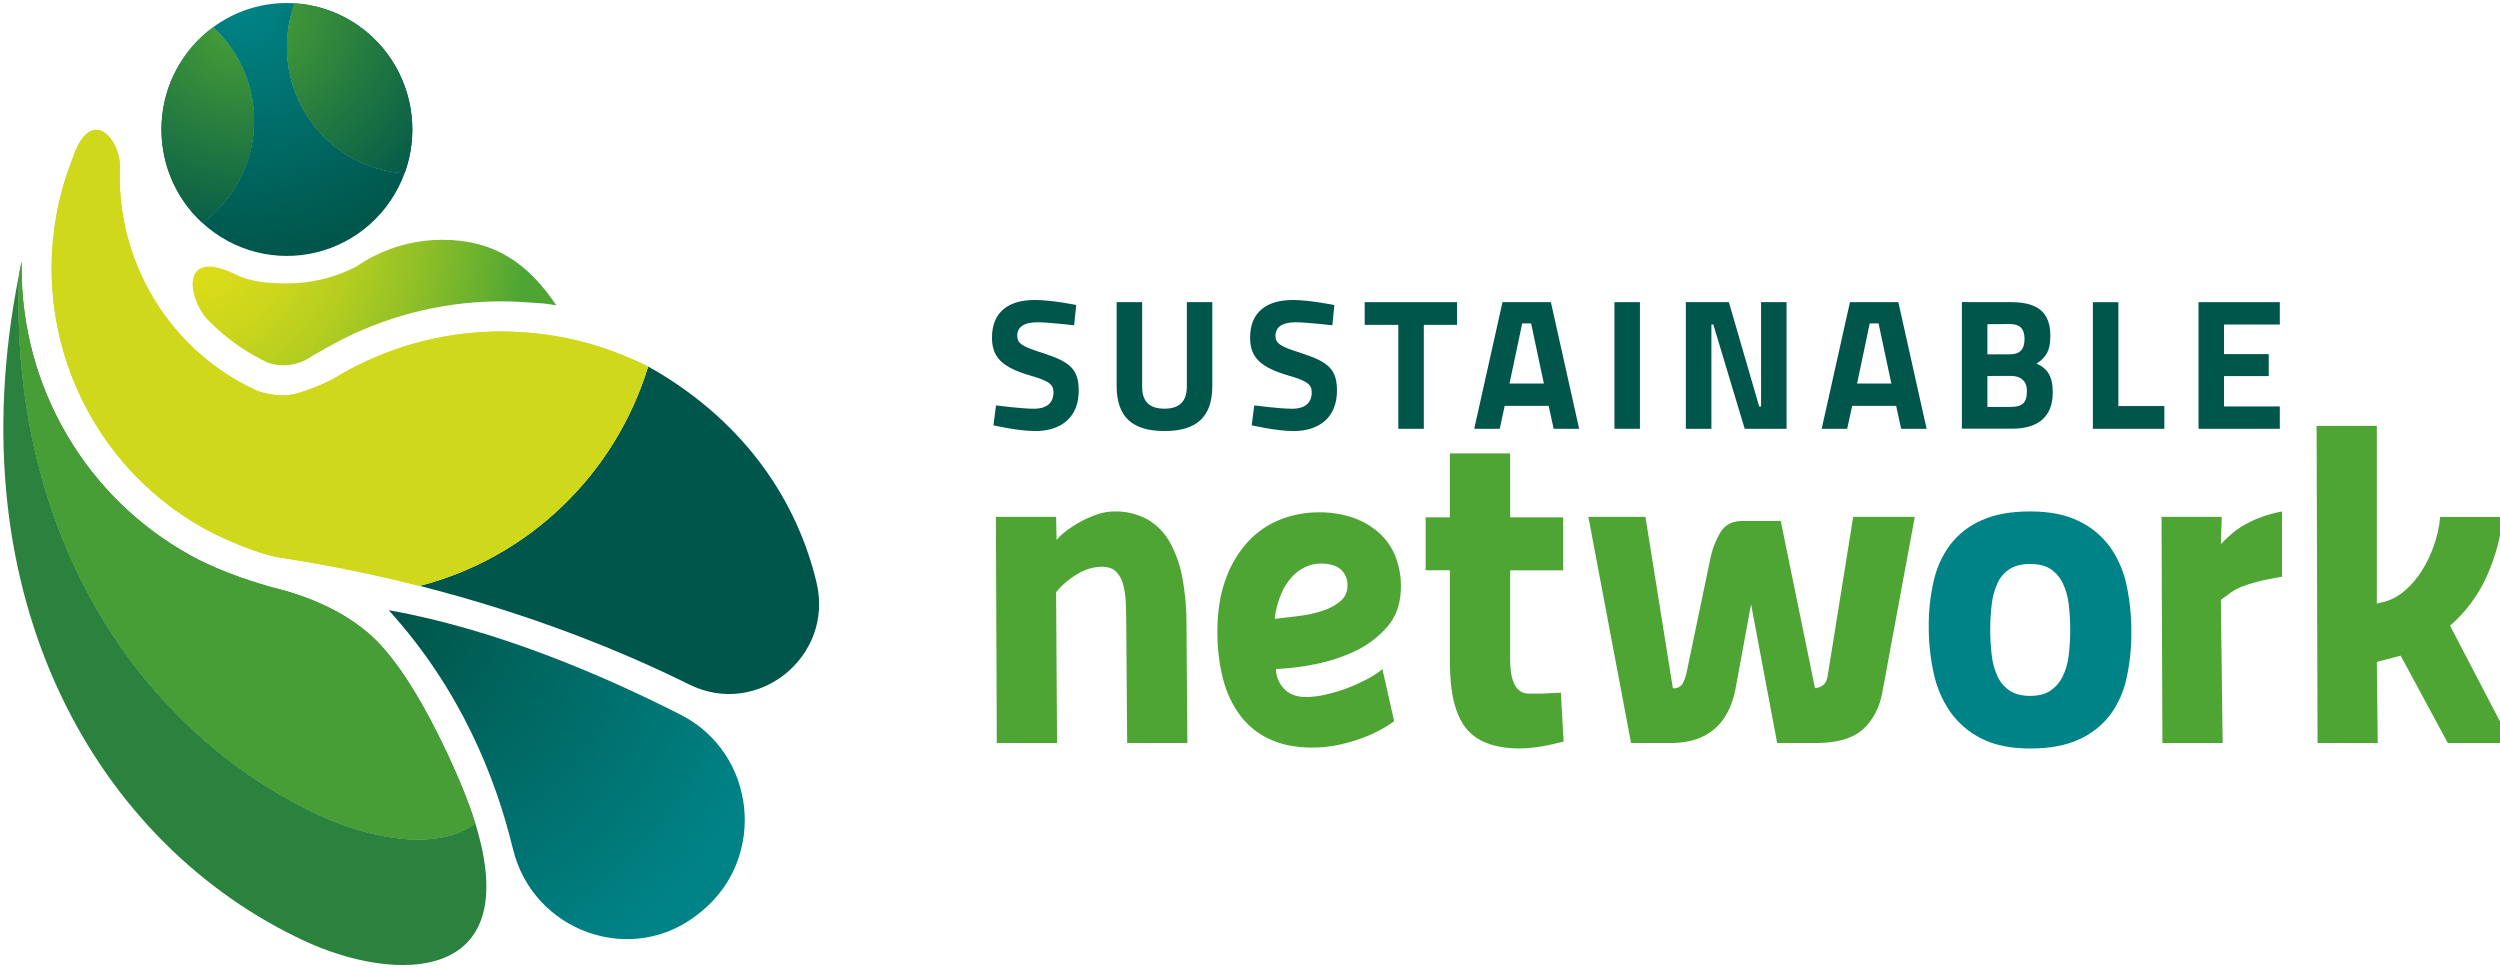 <svg width="201" height="78" viewBox="0 0 201 78" fill="none" xmlns="http://www.w3.org/2000/svg">
<g clip-path="url(#clip0)">
<path d="M23.071 3.785C23.07 2.584 23.28 1.392 23.692 0.265C23.487 0.251 23.28 0.243 23.071 0.243C20.937 0.239 18.857 0.921 17.134 2.19C18.24 3.206 19.108 4.457 19.675 5.853C20.242 7.25 20.493 8.755 20.411 10.262C20.328 11.768 19.914 13.237 19.198 14.562C18.482 15.887 17.483 17.034 16.273 17.921C17.494 19.044 18.97 19.848 20.572 20.261C22.173 20.673 23.851 20.683 25.457 20.288C27.063 19.893 28.548 19.107 29.782 17.998C31.015 16.888 31.959 15.49 32.531 13.927C29.97 13.768 27.566 12.63 25.808 10.745C24.05 8.861 23.071 6.371 23.071 3.785Z" fill="url(#paint0_radial)"/>
<path d="M23.692 0.265C23.149 1.752 22.958 3.347 23.135 4.921C23.312 6.495 23.851 8.007 24.709 9.334C25.568 10.661 26.722 11.767 28.081 12.565C29.439 13.362 30.963 13.829 32.531 13.927C33.074 12.44 33.265 10.846 33.088 9.271C32.912 7.697 32.373 6.186 31.514 4.859C30.655 3.532 29.501 2.425 28.143 1.628C26.785 0.83 25.261 0.364 23.692 0.265Z" fill="url(#paint1_radial)"/>
<path d="M23.692 0.265C23.149 1.752 22.958 3.347 23.135 4.921C23.312 6.495 23.851 8.007 24.709 9.334C25.568 10.661 26.722 11.767 28.081 12.565C29.439 13.362 30.963 13.829 32.531 13.927C33.074 12.44 33.265 10.846 33.088 9.271C32.912 7.697 32.373 6.186 31.514 4.859C30.655 3.532 29.501 2.425 28.143 1.628C26.785 0.83 25.261 0.364 23.692 0.265Z" fill="url(#paint2_radial)"/>
<path d="M20.429 9.701C20.43 8.286 20.137 6.888 19.57 5.594C19.002 4.3 18.172 3.141 17.134 2.19C15.923 3.077 14.924 4.224 14.208 5.549C13.492 6.874 13.078 8.343 12.996 9.849C12.913 11.356 13.165 12.862 13.731 14.258C14.298 15.654 15.166 16.905 16.273 17.921C17.561 16.98 18.609 15.744 19.331 14.315C20.054 12.886 20.43 11.305 20.429 9.701Z" fill="url(#paint3_radial)"/>
<path d="M20.429 9.701C20.43 8.286 20.137 6.888 19.57 5.594C19.002 4.3 18.172 3.141 17.134 2.19C15.923 3.077 14.924 4.224 14.208 5.549C13.492 6.874 13.078 8.343 12.996 9.849C12.913 11.356 13.165 12.862 13.731 14.258C14.298 15.654 15.166 16.905 16.273 17.921C17.561 16.98 18.609 15.744 19.331 14.315C20.054 12.886 20.43 11.305 20.429 9.701Z" fill="url(#paint4_radial)"/>
<path d="M54.718 57.46C48.432 54.267 39.842 50.586 31.252 49.059C36.992 55.382 39.835 62.438 41.236 68.24C42.856 74.94 50.828 77.759 56.175 73.458L56.41 73.267C61.691 68.941 60.798 60.549 54.718 57.46Z" fill="url(#paint5_radial)"/>
<path d="M25.727 65.566C11.347 58.903 0.705 43.156 1.539 22.035C-3.699 48.203 7.917 67.973 24.504 75.66C31.789 79.036 42.233 79.16 38.212 66.195C35.312 68.401 29.984 67.538 25.727 65.566Z" fill="url(#paint6_radial)"/>
<path d="M25.727 65.566C29.981 67.539 35.313 68.401 38.212 66.195C37.947 65.343 37.619 64.432 37.225 63.462L37.165 63.308C35.995 60.458 33.656 55.523 31.248 52.608L31.211 52.563L31.101 52.432L30.933 52.233L30.922 52.222C30.849 52.137 30.769 52.053 30.699 51.969V51.96C28.647 49.696 25.722 48.271 22.706 47.436L22.67 47.427C22.494 47.379 22.319 47.333 22.141 47.291C20.932 46.969 18 46.107 15.515 44.764L15.272 44.629C11.175 42.361 7.757 39.025 5.376 34.969C2.995 30.914 1.738 26.288 1.736 21.575C1.736 21.398 1.736 21.221 1.736 21.045C1.665 21.376 1.599 21.705 1.533 22.035C0.705 43.157 11.348 58.903 25.727 65.566Z" fill="url(#paint7_radial)"/>
<path d="M25.727 65.566C29.981 67.539 35.313 68.401 38.212 66.195C37.947 65.343 37.619 64.432 37.225 63.462L37.165 63.308C35.995 60.458 33.656 55.523 31.248 52.608L31.211 52.563L31.101 52.432L30.933 52.233L30.922 52.222C30.849 52.137 30.769 52.053 30.699 51.969V51.96C28.647 49.696 25.722 48.271 22.706 47.436L22.67 47.427C22.494 47.379 22.319 47.333 22.141 47.291C20.932 46.969 18 46.107 15.515 44.764L15.272 44.629C11.175 42.361 7.757 39.025 5.376 34.969C2.995 30.914 1.738 26.288 1.736 21.575C1.736 21.398 1.736 21.221 1.736 21.045C1.665 21.376 1.599 21.705 1.533 22.035C0.705 43.157 11.348 58.903 25.727 65.566Z" fill="url(#paint8_radial)"/>
<path d="M35.56 19.279C33.652 19.277 31.77 19.725 30.065 20.588V20.577L30.007 20.617C29.528 20.863 29.066 21.14 28.623 21.446C26.903 22.328 25 22.787 23.071 22.785C21.642 22.785 20.209 22.684 18.994 22.084C14.395 19.816 15.102 24.06 16.722 25.727C17.799 26.837 19.026 27.787 20.366 28.551C20.755 28.773 21.153 28.978 21.549 29.168C21.949 29.3 22.367 29.368 22.788 29.367C23.03 29.366 23.271 29.343 23.509 29.299C24.106 29.19 24.671 28.943 25.158 28.577L26.134 28.033C30.035 25.78 34.408 24.488 38.898 24.264C39.373 24.24 39.847 24.228 40.307 24.228C41.072 24.228 41.871 24.262 42.66 24.327C43.7 24.413 43.713 24.358 44.731 24.556C42.529 21.251 39.803 19.279 35.56 19.279Z" fill="url(#paint9_radial)"/>
<path d="M86.359 26.151C86.359 26.151 84.265 25.91 83.404 25.91C82.305 25.91 81.785 26.314 81.785 26.99C81.785 27.635 82.186 27.858 83.879 28.398C86.062 29.101 86.73 29.715 86.73 31.407C86.73 33.623 85.23 34.657 83.24 34.657C81.863 34.657 79.874 34.194 79.874 34.194L80.081 32.592C80.081 32.592 82.07 32.861 83.125 32.861C84.225 32.861 84.701 32.337 84.701 31.543C84.701 30.915 84.345 30.63 82.888 30.21C80.616 29.552 79.755 28.773 79.755 27.141C79.755 25.031 81.15 24.117 83.2 24.117C84.551 24.117 86.528 24.522 86.528 24.522L86.359 26.151Z" fill="#00564A"/>
<path d="M93.624 32.858C94.827 32.858 95.422 32.274 95.422 31.077V24.291H97.47V31.031C97.47 33.577 96.15 34.655 93.624 34.655C91.099 34.655 89.778 33.576 89.778 31.031V24.294H91.828V31.08C91.825 32.289 92.419 32.858 93.624 32.858Z" fill="#00564A"/>
<path d="M107.122 26.151C107.122 26.151 105.027 25.911 104.166 25.911C103.068 25.911 102.548 26.315 102.548 26.99C102.548 27.635 102.948 27.859 104.642 28.398C106.825 29.102 107.493 29.716 107.493 31.407C107.493 33.624 105.993 34.657 104.002 34.657C102.626 34.657 100.637 34.194 100.637 34.194L100.845 32.592C100.845 32.592 102.834 32.862 103.889 32.862C104.988 32.862 105.463 32.337 105.463 31.543C105.463 30.916 105.107 30.63 103.651 30.211C101.374 29.549 100.508 28.77 100.508 27.145C100.508 25.035 101.903 24.12 103.953 24.12C105.304 24.12 107.281 24.526 107.281 24.526L107.122 26.151Z" fill="#00564A"/>
<path d="M109.721 24.294H117.147V26.12H114.474V34.475H112.424V26.12H109.721V24.294Z" fill="#00564A"/>
<path d="M120.8 24.294H124.692L126.963 34.473H124.913L124.513 32.632H120.979L120.578 34.473H118.528L120.8 24.294ZM121.364 30.837H124.127L123.102 26.002H122.385L121.364 30.837Z" fill="#00564A"/>
<path d="M129.801 24.294H131.85V34.473H129.801V24.294Z" fill="#00564A"/>
<path d="M135.541 24.294H139.001L141.437 32.678H141.59V24.294H143.64V34.473H140.274L137.75 26.089H137.597V34.473H135.541V24.294Z" fill="#00564A"/>
<path d="M148.737 24.294H152.627L154.899 34.473H152.851L152.45 32.632H148.915L148.514 34.473H146.464L148.737 24.294ZM149.309 30.837H152.063L151.038 26.002H150.325L149.309 30.837Z" fill="#00564A"/>
<path d="M161.701 24.294C163.735 24.294 164.849 25.042 164.849 26.989C164.849 28.142 164.543 28.725 163.735 29.234C164.597 29.609 165.042 30.238 165.042 31.548C165.042 33.584 163.78 34.467 161.76 34.467H157.735V24.288L161.701 24.294ZM159.787 26.065V28.486H161.613C162.415 28.486 162.772 28.067 162.772 27.252C162.772 26.413 162.371 26.054 161.598 26.054L159.787 26.065ZM159.787 30.229V32.715H161.658C162.504 32.715 162.964 32.461 162.964 31.457C162.964 30.619 162.475 30.223 161.658 30.223L159.787 30.229Z" fill="#00564A"/>
<path d="M168.267 34.475V24.296H170.317V32.65H174.014V34.476L168.267 34.475Z" fill="#00564A"/>
<path d="M176.762 24.294H183.297V26.091H178.812V28.471H182.405V30.238H178.812V32.678H183.297V34.475H176.762V24.294Z" fill="#00564A"/>
<path d="M65.647 46.82C64.117 40.436 60.086 34.127 52.621 29.754C52.453 29.657 52.281 29.563 52.108 29.473C50.796 33.751 48.418 37.618 45.2 40.705C41.983 43.792 38.035 45.996 33.732 47.106C42.758 49.395 50.069 52.384 55.419 55.035C60.9 57.753 67.085 52.805 65.647 46.82Z" fill="url(#paint10_radial)"/>
<path d="M52.108 29.473C51.56 29.186 50.993 28.938 50.425 28.702C47.894 27.628 45.208 26.967 42.47 26.744C41.757 26.684 41.038 26.654 40.313 26.652C39.88 26.652 39.449 26.663 39.021 26.685C34.649 26.896 30.402 28.22 26.674 30.531C26.648 30.531 24.226 31.791 22.794 31.791C22.064 31.79 21.34 31.663 20.652 31.415C20.149 31.184 19.659 30.932 19.181 30.659C16.279 29.01 13.865 26.613 12.185 23.713C10.506 20.813 9.621 17.515 9.622 14.157C9.622 13.921 9.622 13.694 9.635 13.461C9.717 11.259 7.343 8.358 5.867 12.647C5.68 13.19 5.458 13.726 5.284 14.273C3.607 19.539 3.795 25.229 5.817 30.371C7.838 35.513 11.568 39.788 16.369 42.466C18.237 43.508 21.064 44.605 22.39 44.808C26.421 45.425 30.204 46.213 33.726 47.106C38.03 45.997 41.98 43.794 45.198 40.706C48.416 37.619 50.795 33.752 52.108 29.473Z" fill="url(#paint11_radial)"/>
<path d="M52.108 29.473C51.56 29.186 50.993 28.938 50.425 28.702C47.894 27.628 45.208 26.967 42.47 26.744C41.757 26.684 41.038 26.654 40.313 26.652C39.88 26.652 39.449 26.663 39.021 26.685C34.649 26.896 30.402 28.22 26.674 30.531C26.648 30.531 24.226 31.791 22.794 31.791C22.064 31.79 21.34 31.663 20.652 31.415C20.149 31.184 19.659 30.932 19.181 30.659C16.279 29.01 13.865 26.613 12.185 23.713C10.506 20.813 9.621 17.515 9.622 14.157C9.622 13.921 9.622 13.694 9.635 13.461C9.717 11.259 7.343 8.358 5.867 12.647C5.68 13.19 5.458 13.726 5.284 14.273C3.607 19.539 3.795 25.229 5.817 30.371C7.838 35.513 11.568 39.788 16.369 42.466C18.237 43.508 21.064 44.605 22.39 44.808C26.421 45.425 30.204 46.213 33.726 47.106C38.03 45.997 41.98 43.794 45.198 40.706C48.416 37.619 50.795 33.752 52.108 29.473Z" fill="url(#paint12_radial)"/>
<path d="M80.142 59.738L80.07 41.556H84.912L84.949 43.414C85.176 43.139 85.437 42.894 85.726 42.686C86.092 42.408 86.479 42.158 86.882 41.938C87.311 41.705 87.758 41.51 88.22 41.355C88.656 41.204 89.114 41.124 89.575 41.119C90.506 41.094 91.427 41.314 92.248 41.756C93.005 42.193 93.63 42.829 94.056 43.596C94.547 44.493 94.889 45.466 95.067 46.475C95.295 47.713 95.404 48.969 95.393 50.228L95.465 59.738H90.623L90.551 50.228C90.551 49.621 90.539 49.038 90.514 48.479C90.498 47.974 90.425 47.473 90.299 46.984C90.203 46.592 90.002 46.233 89.719 45.947C89.454 45.691 89.068 45.564 88.562 45.564C87.9 45.583 87.253 45.772 86.684 46.115C86.009 46.501 85.408 47.007 84.912 47.609L84.986 59.742L80.142 59.738Z" fill="#4EA534"/>
<path d="M112.091 57.99C111.755 58.23 111.405 58.45 111.043 58.647C110.554 58.915 110.047 59.146 109.525 59.338C108.907 59.568 108.273 59.751 107.628 59.886C106.932 60.032 106.223 60.106 105.512 60.105C104.187 60.105 103.042 59.88 102.08 59.429C101.146 59.004 100.333 58.35 99.713 57.528C99.067 56.652 98.599 55.656 98.336 54.597C98.019 53.347 97.865 52.061 97.877 50.771C97.877 49.169 98.1 47.766 98.546 46.563C98.937 45.451 99.545 44.429 100.334 43.557C101.056 42.772 101.945 42.161 102.935 41.772C103.916 41.385 104.962 41.188 106.016 41.192C106.975 41.174 107.931 41.326 108.838 41.642C109.604 41.913 110.31 42.332 110.916 42.876C111.48 43.394 111.919 44.036 112.199 44.751C112.495 45.518 112.643 46.335 112.634 47.157C112.634 48.468 112.272 49.543 111.549 50.381C110.819 51.224 109.92 51.901 108.91 52.367C107.862 52.857 106.757 53.212 105.621 53.424C104.62 53.625 103.605 53.746 102.586 53.788C102.593 54.361 102.811 54.91 103.198 55.33C103.606 55.805 104.218 56.042 105.034 56.041C105.557 56.033 106.079 55.965 106.588 55.84C107.173 55.711 107.749 55.541 108.31 55.33C108.862 55.118 109.4 54.873 109.923 54.597C110.358 54.375 110.769 54.106 111.147 53.795L112.091 57.99ZM106.169 45.309C105.75 45.312 105.337 45.405 104.957 45.583C104.54 45.779 104.165 46.057 103.856 46.401C103.49 46.811 103.197 47.28 102.988 47.79C102.729 48.418 102.558 49.081 102.482 49.758C103.108 49.684 103.765 49.605 104.452 49.52C105.097 49.445 105.732 49.305 106.349 49.102C106.869 48.937 107.353 48.676 107.777 48.331C107.96 48.176 108.107 47.98 108.204 47.759C108.301 47.538 108.346 47.297 108.336 47.055C108.344 46.82 108.301 46.586 108.21 46.37C108.12 46.153 107.985 45.958 107.813 45.798C107.459 45.471 106.911 45.309 106.169 45.309Z" fill="#4EA534"/>
<path d="M121.415 45.856V52.998C121.415 54.849 121.921 55.772 122.934 55.766H123.761C124.051 55.766 124.327 55.754 124.592 55.731C124.882 55.731 125.183 55.719 125.496 55.694L125.713 59.628C125.304 59.727 124.881 59.823 124.448 59.92C124.087 59.994 123.702 60.054 123.292 60.103C122.932 60.148 122.57 60.172 122.207 60.176C120.183 60.176 118.737 59.635 117.87 58.553C117.003 57.472 116.57 55.705 116.571 53.252V45.849H114.621V41.593H116.571V36.455H121.413V41.593H125.678V45.856H121.415Z" fill="#4EA534"/>
<path d="M132.293 41.556L134.498 55.33C134.614 55.347 134.733 55.337 134.846 55.303C134.958 55.268 135.062 55.209 135.149 55.13C135.318 54.975 135.455 54.65 135.582 54.164L137.498 44.981C137.647 44.195 137.935 43.442 138.348 42.759C138.722 42.176 139.305 41.884 140.1 41.884H143.172L145.925 55.33C146.187 55.317 146.436 55.214 146.631 55.039C146.811 54.869 146.924 54.576 146.973 54.164L148.997 41.556H153.949L151.349 55.622C151.131 56.855 150.625 57.845 149.831 58.591C149.037 59.336 147.808 59.718 146.144 59.738H142.884L140.787 48.583L139.519 55.475C138.94 58.245 137.278 59.666 134.531 59.738H131.137L127.704 41.556H132.293Z" fill="#4EA534"/>
<path d="M163.23 41.119C164.796 41.119 166.103 41.38 167.151 41.903C168.147 42.382 169.01 43.101 169.663 43.997C170.311 44.922 170.76 45.972 170.982 47.082C171.241 48.309 171.368 49.561 171.361 50.816C171.37 52.053 171.243 53.287 170.982 54.496C170.759 55.57 170.31 56.583 169.663 57.466C169.004 58.329 168.14 59.012 167.151 59.451C166.103 59.936 164.796 60.18 163.23 60.181C161.665 60.182 160.357 59.914 159.308 59.379C158.313 58.884 157.453 58.151 156.805 57.242C156.157 56.305 155.702 55.245 155.468 54.127C155.199 52.895 155.065 51.636 155.07 50.375C155.062 49.142 155.195 47.913 155.468 46.712C155.703 45.651 156.159 44.652 156.805 43.781C157.467 42.929 158.331 42.259 159.317 41.832C160.361 41.357 161.665 41.119 163.23 41.119ZM163.23 55.949C163.904 55.949 164.446 55.809 164.857 55.531C165.272 55.243 165.608 54.854 165.833 54.4C166.088 53.873 166.253 53.306 166.321 52.724C166.488 51.332 166.488 49.926 166.321 48.535C166.253 47.952 166.088 47.385 165.833 46.858C165.61 46.407 165.274 46.024 164.857 45.746C164.449 45.479 163.907 45.345 163.23 45.345C162.554 45.345 162.006 45.479 161.586 45.746C161.162 46.016 160.824 46.401 160.61 46.858C160.365 47.388 160.206 47.954 160.14 48.535C159.971 49.926 159.971 51.333 160.14 52.724C160.206 53.304 160.365 53.87 160.61 54.4C160.826 54.86 161.164 55.251 161.586 55.531C162.008 55.81 162.556 55.95 163.23 55.949Z" fill="#008387"/>
<path d="M173.786 41.556H178.63L178.558 43.743C178.773 43.524 179.017 43.288 179.298 43.032C179.6 42.758 179.927 42.515 180.274 42.304C180.7 42.046 181.147 41.827 181.611 41.647C182.215 41.416 182.838 41.24 183.473 41.119V46.363C182.628 46.508 181.954 46.648 181.449 46.783C181.025 46.889 180.609 47.022 180.202 47.182C179.903 47.304 179.617 47.459 179.352 47.645C179.111 47.815 178.846 48.009 178.558 48.228L178.701 59.741H173.858L173.786 41.556Z" fill="#4EA534"/>
<path d="M186.331 59.737L186.254 34.239H191.096V48.522L191.748 48.375C192.348 48.193 192.903 47.883 193.374 47.465C193.893 47.012 194.344 46.484 194.711 45.898C195.112 45.258 195.439 44.573 195.687 43.858C195.949 43.117 196.119 42.345 196.192 41.562H201.252C201.058 43.17 200.632 44.741 199.987 46.225C199.295 47.79 198.271 49.183 196.987 50.306L201.903 59.744H196.807L193.011 52.712L191.096 53.221L191.169 59.744L186.331 59.737Z" fill="#4EA534"/>
</g>
<defs>
<radialGradient id="paint0_radial" cx="0" cy="0" r="1" gradientUnits="userSpaceOnUse" gradientTransform="translate(19.69 0.896) scale(19.393 19.552)">
<stop stop-color="#008387"/>
<stop offset="1" stop-color="#00564A"/>
</radialGradient>
<radialGradient id="paint1_radial" cx="0" cy="0" r="1" gradientUnits="userSpaceOnUse" gradientTransform="translate(19.69 0.896) scale(19.393 19.552)">
<stop stop-color="#008387"/>
<stop offset="1" stop-color="#00564A"/>
</radialGradient>
<radialGradient id="paint2_radial" cx="0" cy="0" r="1" gradientUnits="userSpaceOnUse" gradientTransform="translate(19.69 0.896) scale(19.393 19.552)">
<stop stop-color="#4EA534"/>
<stop offset="1" stop-color="#00564A"/>
</radialGradient>
<radialGradient id="paint3_radial" cx="0" cy="0" r="1" gradientUnits="userSpaceOnUse" gradientTransform="translate(19.69 0.896) scale(19.393 19.552)">
<stop stop-color="#008387"/>
<stop offset="1" stop-color="#00564A"/>
</radialGradient>
<radialGradient id="paint4_radial" cx="0" cy="0" r="1" gradientUnits="userSpaceOnUse" gradientTransform="translate(19.69 0.896) scale(19.393 19.552)">
<stop stop-color="#4EA534"/>
<stop offset="1" stop-color="#00564A"/>
</radialGradient>
<radialGradient id="paint5_radial" cx="0" cy="0" r="1" gradientUnits="userSpaceOnUse" gradientTransform="translate(30.705 49.264) scale(33.405 33.678)">
<stop offset="0.05" stop-color="#00564A"/>
<stop offset="0.98" stop-color="#008387"/>
</radialGradient>
<radialGradient id="paint6_radial" cx="0" cy="0" r="1" gradientUnits="userSpaceOnUse" gradientTransform="translate(593.288 11939.1) scale(18438.7 26376.8)">
<stop stop-color="#4EA534"/>
<stop offset="1" stop-color="#00564A"/>
</radialGradient>
<radialGradient id="paint7_radial" cx="0" cy="0" r="1" gradientUnits="userSpaceOnUse" gradientTransform="translate(431.156 7110) scale(16130.6 20403.3)">
<stop stop-color="#4EA534"/>
<stop offset="1" stop-color="#00564A"/>
</radialGradient>
<radialGradient id="paint8_radial" cx="0" cy="0" r="1" gradientUnits="userSpaceOnUse" gradientTransform="translate(-158.995 1642.2) scale(14031.8 17748.6)">
<stop stop-color="#4EA534"/>
<stop offset="1" stop-color="#00564A"/>
</radialGradient>
<radialGradient id="paint9_radial" cx="0" cy="0" r="1" gradientUnits="userSpaceOnUse" gradientTransform="translate(15.114 18.614) scale(27.116 27.337)">
<stop offset="0.01" stop-color="#E0DE18"/>
<stop offset="0.14" stop-color="#DBDC19"/>
<stop offset="0.32" stop-color="#CBD61C"/>
<stop offset="0.51" stop-color="#B1CC21"/>
<stop offset="0.71" stop-color="#8DBE28"/>
<stop offset="0.93" stop-color="#5FAC31"/>
<stop offset="1" stop-color="#4EA534"/>
</radialGradient>
<radialGradient id="paint10_radial" cx="0" cy="0" r="1" gradientUnits="userSpaceOnUse" gradientTransform="translate(7415.63 8006.41) scale(9764.03 8001.42)">
<stop stop-color="#4EA534"/>
<stop offset="1" stop-color="#00564A"/>
</radialGradient>
<radialGradient id="paint11_radial" cx="0" cy="0" r="1" gradientUnits="userSpaceOnUse" gradientTransform="translate(2237.57 3031.83) scale(16705.8 12772.7)">
<stop offset="0.01" stop-color="#E0DE18"/>
<stop offset="0.14" stop-color="#DBDC19"/>
<stop offset="0.32" stop-color="#CBD61C"/>
<stop offset="0.51" stop-color="#B1CC21"/>
<stop offset="0.71" stop-color="#8DBE28"/>
<stop offset="0.93" stop-color="#5FAC31"/>
<stop offset="1" stop-color="#4EA534"/>
</radialGradient>
<radialGradient id="paint12_radial" cx="0" cy="0" r="1" gradientUnits="userSpaceOnUse" gradientTransform="translate(2106.64 3087.93) scale(16440.1 12569.6)">
<stop offset="0.01" stop-color="#E0DE18"/>
<stop offset="0.14" stop-color="#DBDC19"/>
<stop offset="0.32" stop-color="#CBD61C"/>
<stop offset="0.51" stop-color="#B1CC21"/>
<stop offset="0.71" stop-color="#8DBE28"/>
<stop offset="0.93" stop-color="#5FAC31"/>
<stop offset="1" stop-color="#4EA534"/>
</radialGradient>
<clipPath id="clip0">
<rect width="201" height="78" fill="white"/>
</clipPath>
</defs>
</svg>
